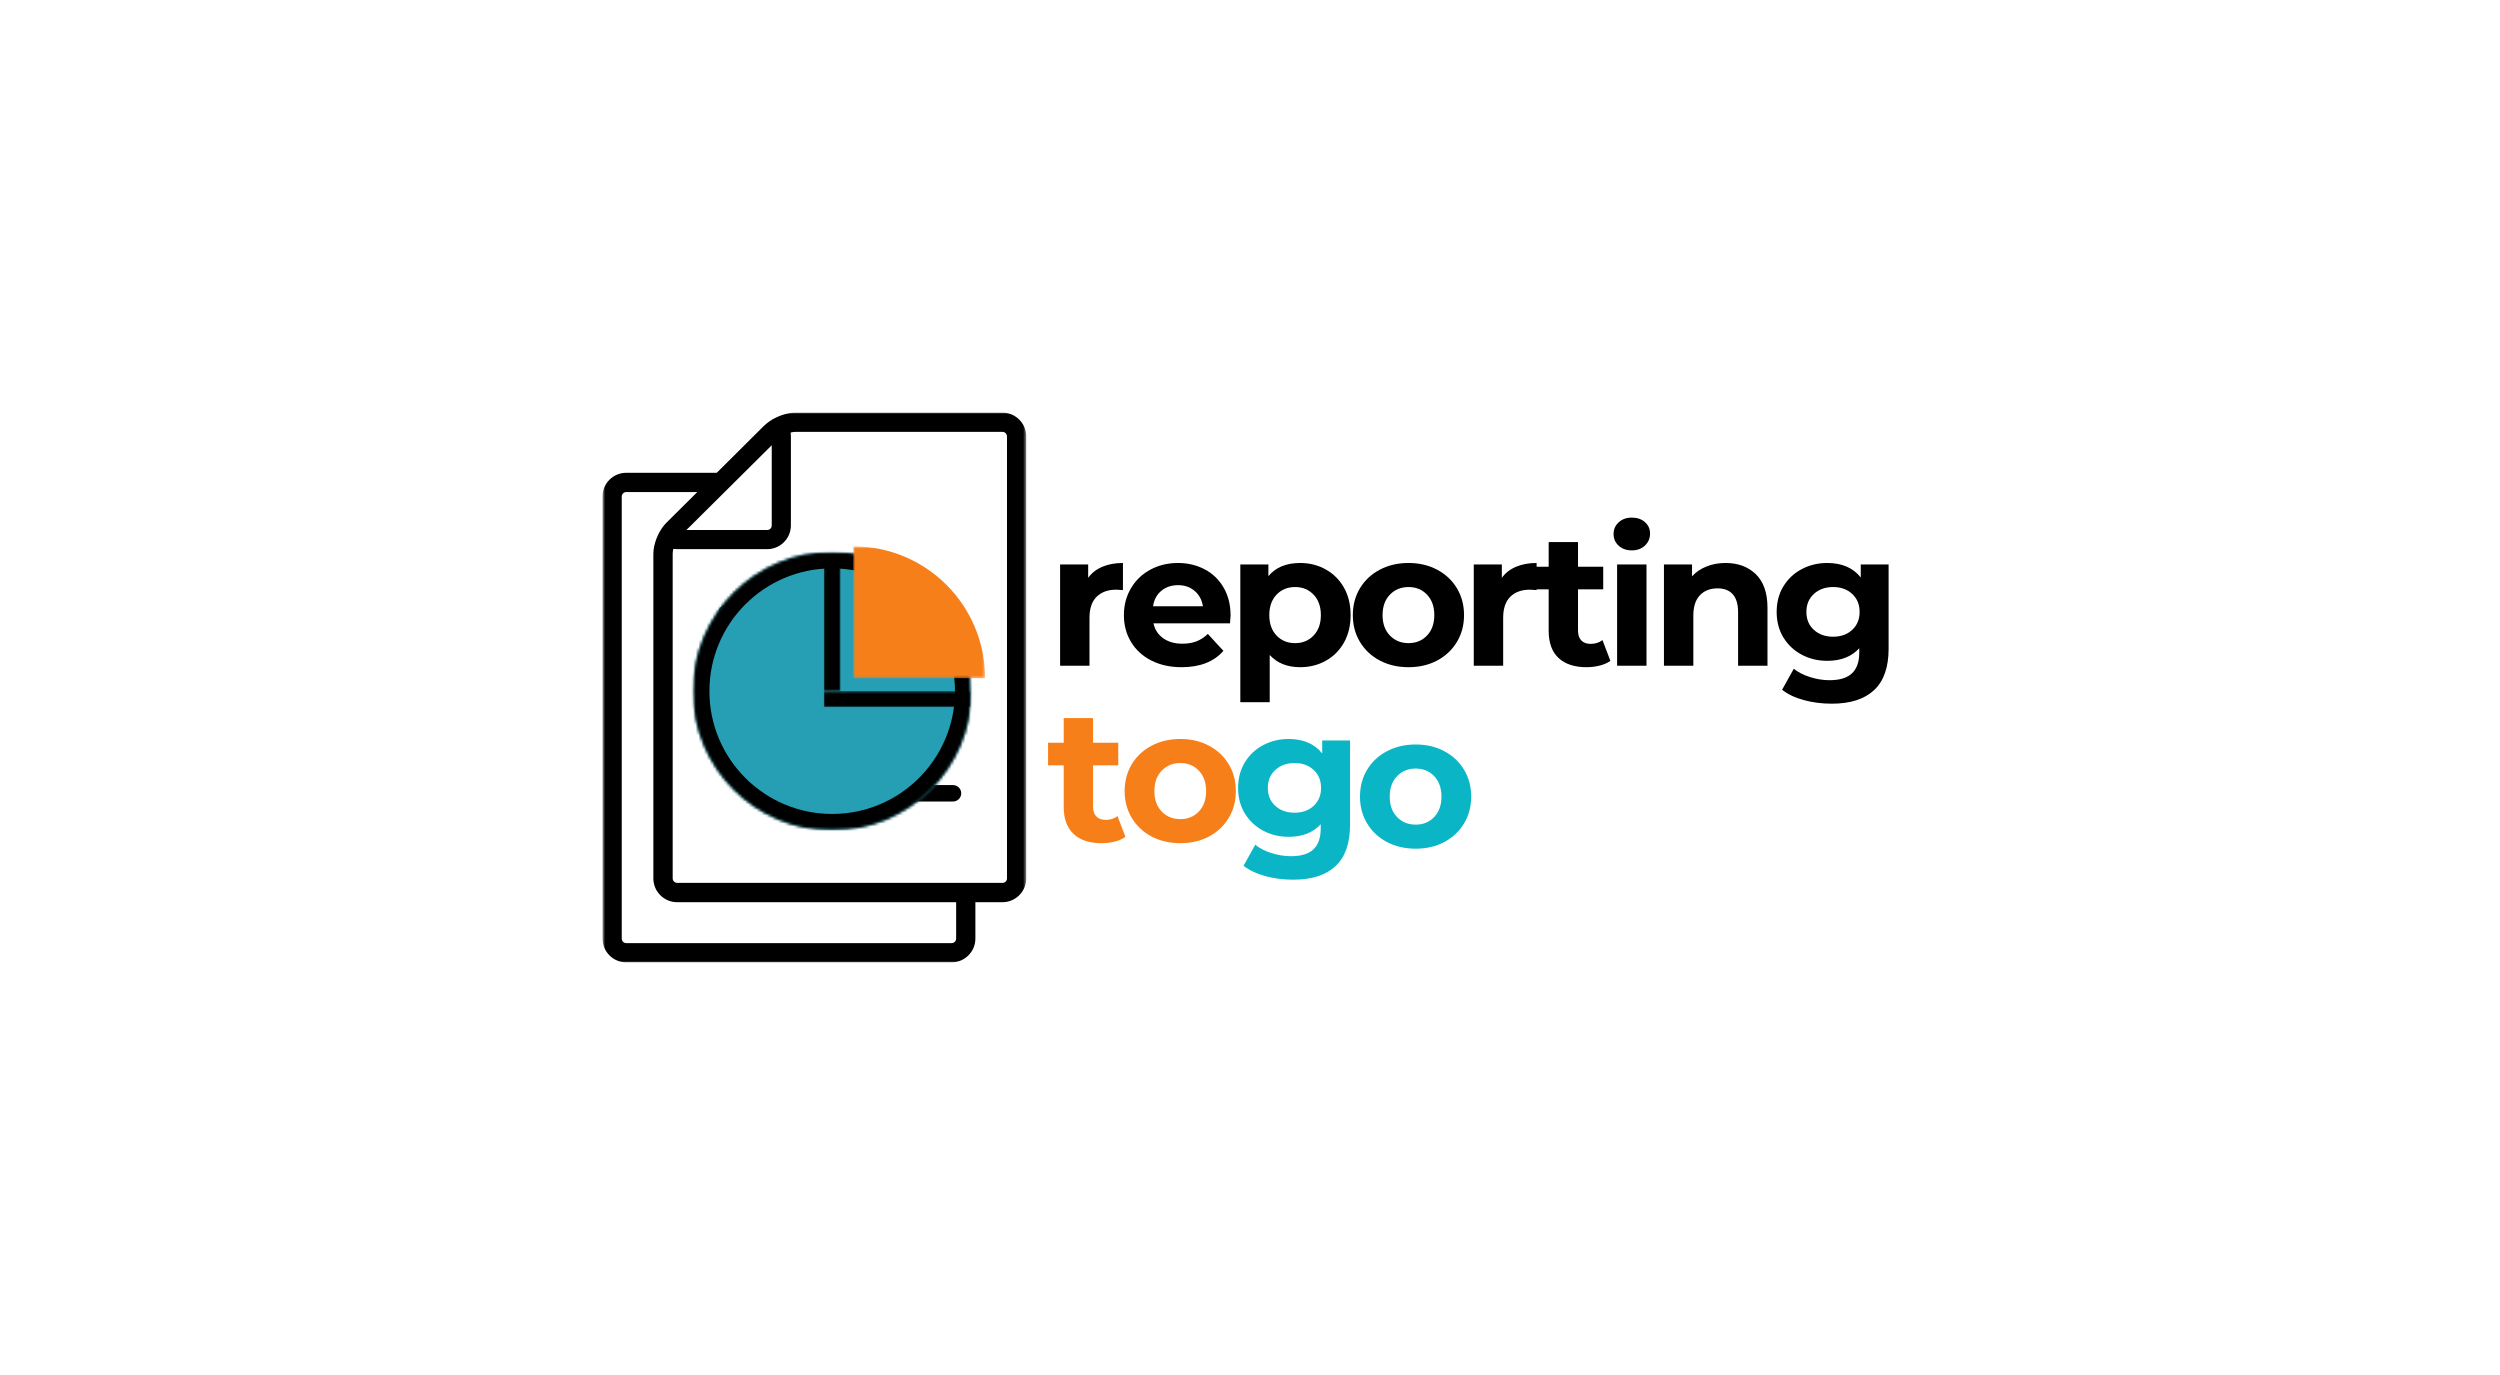 <svg width="500" height="275" viewBox="0 0 500 500" fill="none" xmlns="http://www.w3.org/2000/svg">
<g clip-path="url(#clip0_73_921)">
<mask id="mask0_73_921" style="mask-type:luminance" maskUnits="userSpaceOnUse" x="14" y="150" width="155" height="200">
<path d="M14.629 150H168.551V350H14.629V150Z" fill="white"/>
</mask>
<g mask="url(#mask0_73_921)">
<path d="M23.176 171.927H56.087L73.436 154.672C73.717 154.396 73.993 154.177 74.269 153.963C77.014 151.682 81.296 150.052 84.686 150.052H159.999C164.743 150.052 168.629 153.932 168.629 158.677V319.442C168.629 324.187 164.743 328.073 159.999 328.073H150.139V341.323C150.139 346.067 146.254 349.948 141.509 349.948H23.176C18.431 349.948 14.551 346.067 14.551 341.323V180.526C14.551 175.781 18.431 171.927 23.176 171.927ZM76.056 161.942L45.056 192.729H74.457C75.348 192.729 76.087 191.989 76.087 191.093V161.942H76.056ZM161.634 319.442V158.677C161.634 157.786 160.895 157.047 159.999 157.047H84.686C84.16 157.047 83.577 157.135 82.962 157.291C83.019 157.724 83.051 158.182 83.051 158.646V191.062C83.051 195.812 79.171 199.692 74.426 199.692H41.665C41.176 199.692 40.712 199.661 40.311 199.599C40.155 200.218 40.066 200.802 40.066 201.328V319.411C40.066 320.307 40.806 321.047 41.697 321.047H159.999C160.895 321.078 161.634 320.338 161.634 319.442ZM21.546 341.323C21.546 342.213 22.285 342.953 23.176 342.953H141.509C142.405 342.953 143.145 342.213 143.145 341.323V328.073H41.665C36.921 328.073 33.04 324.187 33.04 319.442V201.359C33.04 197.968 34.671 193.744 36.952 191.005C37.165 190.724 37.415 190.448 37.723 190.14L49.03 178.922H23.176C22.285 178.922 21.546 179.661 21.546 180.557V341.323ZM59.665 225.854H142.004C143.665 225.854 144.993 224.5 144.993 222.864C144.993 221.234 143.634 219.88 142.004 219.88H59.665C57.999 219.88 56.676 221.234 56.676 222.864C56.676 224.5 57.999 225.854 59.665 225.854ZM59.665 247.734H142.004C143.665 247.734 144.993 246.38 144.993 244.744C144.993 243.114 143.634 241.755 142.004 241.755H59.665C57.999 241.755 56.676 243.114 56.676 244.744C56.676 246.38 57.999 247.734 59.665 247.734ZM59.665 269.583H142.004C143.665 269.583 144.993 268.229 144.993 266.593C144.993 264.963 143.634 263.604 142.004 263.604H59.665C57.999 263.604 56.676 264.963 56.676 266.593C56.676 268.229 57.999 269.583 59.665 269.583ZM106.686 291.463H142.004C143.665 291.463 144.993 290.104 144.993 288.474C144.993 286.807 143.634 285.484 142.004 285.484H106.686C105.025 285.484 103.697 286.838 103.697 288.474C103.697 290.104 105.025 291.463 106.686 291.463Z" fill="black"/>
</g>
<mask id="mask1_73_921" style="mask-type:luminance" maskUnits="userSpaceOnUse" x="47" y="200" width="102" height="102">
<path d="M47.422 200.683H148.724V301.985H47.422V200.683Z" fill="white"/>
</mask>
<g mask="url(#mask1_73_921)">
<mask id="mask2_73_921" style="mask-type:luminance" maskUnits="userSpaceOnUse" x="47" y="200" width="102" height="102">
<path d="M98.073 200.683C70.099 200.683 47.422 223.36 47.422 251.334C47.422 279.308 70.099 301.985 98.073 301.985C126.047 301.985 148.724 279.308 148.724 251.334C148.724 223.36 126.047 200.683 98.073 200.683Z" fill="white"/>
</mask>
<g mask="url(#mask2_73_921)">
<path d="M47.422 200.683H148.724V301.985H47.422V200.683Z" fill="#269FB5"/>
</g>
</g>
<mask id="mask3_73_921" style="mask-type:luminance" maskUnits="userSpaceOnUse" x="47" y="200" width="102" height="102">
<path d="M47.422 200.683H148.422V301.683H47.422V200.683Z" fill="white"/>
</mask>
<g mask="url(#mask3_73_921)">
<mask id="mask4_73_921" style="mask-type:luminance" maskUnits="userSpaceOnUse" x="47" y="200" width="102" height="102">
<path d="M98.068 200.683C70.094 200.683 47.422 223.36 47.422 251.334C47.422 279.302 70.094 301.979 98.068 301.979C126.042 301.979 148.719 279.302 148.719 251.334C148.719 223.36 126.042 200.683 98.068 200.683Z" fill="white"/>
</mask>
<g mask="url(#mask4_73_921)">
<path d="M98.068 200.683C70.094 200.683 47.422 223.36 47.422 251.334C47.422 279.302 70.094 301.98 98.068 301.98C126.042 301.98 148.719 279.302 148.719 251.334C148.719 223.36 126.042 200.683 98.068 200.683Z" stroke="black" stroke-width="12"/>
</g>
</g>
<mask id="mask5_73_921" style="mask-type:luminance" maskUnits="userSpaceOnUse" x="95" y="203" width="7" height="49">
<path d="M95.047 203.011H101.099V251.334H95.047V203.011Z" fill="white"/>
</mask>
<g mask="url(#mask5_73_921)">
<path d="M95.047 203.011H101.099V251.339H95.047V203.011Z" fill="black"/>
</g>
<mask id="mask6_73_921" style="mask-type:luminance" maskUnits="userSpaceOnUse" x="95" y="251" width="54" height="7">
<path d="M95.031 251.339H148.354V257.151H95.031V251.339Z" fill="white"/>
</mask>
<g mask="url(#mask6_73_921)">
<path d="M148.355 251.339V257.151H95.043V251.339H148.355Z" fill="black"/>
</g>
<path d="M191.154 210.116C192.43 208.34 194.154 207.001 196.32 206.095C198.487 205.178 200.977 204.72 203.799 204.72V214.574C202.617 214.48 201.82 214.428 201.404 214.428C198.346 214.428 195.951 215.293 194.216 217.011C192.492 218.72 191.633 221.282 191.633 224.699V242.074H180.945V205.261H191.154V210.116Z" fill="black"/>
<path d="M242.936 223.803C242.936 223.944 242.863 224.902 242.728 226.678H214.895C215.395 228.959 216.572 230.761 218.436 232.095C220.311 233.418 222.634 234.074 225.415 234.074C227.332 234.074 229.03 233.793 230.52 233.22C232.004 232.652 233.384 231.751 234.665 230.511L240.332 236.678C236.874 240.636 231.811 242.616 225.145 242.616C220.988 242.616 217.316 241.813 214.124 240.199C210.941 238.574 208.483 236.324 206.749 233.449C205.009 230.574 204.145 227.319 204.145 223.678C204.145 220.069 204.999 216.819 206.707 213.928C208.415 211.027 210.759 208.772 213.749 207.157C216.749 205.532 220.092 204.72 223.79 204.72C227.384 204.72 230.645 205.501 233.561 207.053C236.478 208.595 238.77 210.819 240.436 213.72C242.103 216.61 242.936 219.97 242.936 223.803ZM223.853 212.782C221.436 212.782 219.4 213.47 217.749 214.845C216.108 216.209 215.108 218.074 214.749 220.449H232.874C232.509 218.131 231.509 216.277 229.874 214.886C228.233 213.485 226.228 212.782 223.853 212.782Z" fill="black"/>
<path d="M268.251 204.72C271.668 204.72 274.777 205.511 277.585 207.095C280.387 208.668 282.59 210.876 284.189 213.72C285.783 216.569 286.585 219.886 286.585 223.678C286.585 227.459 285.783 230.777 284.189 233.636C282.59 236.485 280.387 238.694 277.585 240.261C274.777 241.834 271.668 242.616 268.251 242.616C263.553 242.616 259.861 241.136 257.168 238.178V255.345H246.48V205.261H256.689V209.511C259.324 206.319 263.178 204.72 268.251 204.72ZM266.397 233.866C269.132 233.866 271.376 232.944 273.126 231.095C274.887 229.251 275.772 226.777 275.772 223.678C275.772 220.569 274.887 218.09 273.126 216.241C271.376 214.397 269.132 213.47 266.397 213.47C263.658 213.47 261.408 214.397 259.647 216.241C257.897 218.09 257.022 220.569 257.022 223.678C257.022 226.777 257.897 229.251 259.647 231.095C261.408 232.944 263.658 233.866 266.397 233.866Z" fill="black"/>
<path d="M307.645 242.616C303.77 242.616 300.29 241.813 297.207 240.199C294.134 238.574 291.733 236.324 289.999 233.449C288.259 230.574 287.395 227.319 287.395 223.678C287.395 220.027 288.259 216.761 289.999 213.886C291.733 211.011 294.134 208.772 297.207 207.157C300.29 205.532 303.77 204.72 307.645 204.72C311.52 204.72 314.983 205.532 318.04 207.157C321.092 208.772 323.488 211.011 325.228 213.886C326.962 216.761 327.832 220.027 327.832 223.678C327.832 227.319 326.962 230.574 325.228 233.449C323.488 236.324 321.092 238.574 318.04 240.199C314.983 241.813 311.52 242.616 307.645 242.616ZM307.645 233.866C310.379 233.866 312.624 232.944 314.374 231.095C316.134 229.251 317.02 226.777 317.02 223.678C317.02 220.569 316.134 218.09 314.374 216.241C312.624 214.397 310.379 213.47 307.645 213.47C304.905 213.47 302.65 214.397 300.874 216.241C299.092 218.09 298.207 220.569 298.207 223.678C298.207 226.777 299.092 229.251 300.874 231.095C302.65 232.944 304.905 233.866 307.645 233.866Z" fill="black"/>
<path d="M341.579 210.116C342.855 208.34 344.579 207.001 346.746 206.095C348.913 205.178 351.402 204.72 354.225 204.72V214.574C353.043 214.48 352.246 214.428 351.829 214.428C348.772 214.428 346.376 215.293 344.642 217.011C342.918 218.72 342.059 221.282 342.059 224.699V242.074H331.371V205.261H341.579V210.116Z" fill="black"/>
<path d="M381.047 240.304C379.99 241.069 378.698 241.647 377.172 242.033C375.641 242.418 374.036 242.616 372.359 242.616C367.984 242.616 364.594 241.502 362.193 239.262C359.802 237.028 358.609 233.741 358.609 229.408V214.304H352.922V206.095H358.609V197.116H369.276V206.095H378.443V214.304H369.276V229.283C369.276 230.84 369.672 232.043 370.464 232.887C371.266 233.72 372.401 234.137 373.859 234.137C375.552 234.137 376.99 233.679 378.172 232.762L381.047 240.304Z" fill="black"/>
<path d="M383.495 205.261H394.182V242.074H383.495V205.261ZM388.849 200.136C386.891 200.136 385.292 199.569 384.057 198.428C382.818 197.293 382.203 195.876 382.203 194.178C382.203 192.501 382.818 191.09 384.057 189.949C385.292 188.798 386.891 188.22 388.849 188.22C390.807 188.22 392.396 188.772 393.62 189.866C394.854 190.965 395.474 192.334 395.474 193.97C395.474 195.751 394.854 197.22 393.62 198.386C392.396 199.553 390.807 200.136 388.849 200.136Z" fill="black"/>
<path d="M422.902 204.72C427.47 204.72 431.158 206.09 433.965 208.824C436.767 211.563 438.173 215.626 438.173 221.011V242.074H427.486V222.636C427.486 219.72 426.845 217.548 425.569 216.116C424.288 214.673 422.444 213.949 420.027 213.949C417.345 213.949 415.204 214.782 413.611 216.449C412.012 218.116 411.215 220.59 411.215 223.866V242.074H400.527V205.261H410.736V209.574C412.152 208.022 413.908 206.824 416.007 205.991C418.1 205.147 420.402 204.72 422.902 204.72Z" fill="black"/>
<path d="M482.22 205.261V235.907C482.22 242.657 480.46 247.668 476.949 250.949C473.434 254.241 468.303 255.886 461.553 255.886C457.996 255.886 454.621 255.454 451.428 254.595C448.23 253.73 445.585 252.475 443.491 250.824L447.741 243.178C449.293 244.438 451.251 245.449 453.616 246.199C455.991 246.959 458.366 247.345 460.741 247.345C464.434 247.345 467.158 246.511 468.908 244.845C470.668 243.178 471.553 240.657 471.553 237.282V235.72C468.762 238.777 464.876 240.303 459.908 240.303C456.533 240.303 453.439 239.563 450.637 238.074C447.845 236.59 445.621 234.506 443.97 231.824C442.329 229.131 441.512 226.027 441.512 222.511C441.512 219.001 442.329 215.897 443.97 213.199C445.621 210.506 447.845 208.423 450.637 206.949C453.439 205.465 456.533 204.72 459.908 204.72C465.251 204.72 469.314 206.48 472.095 209.991V205.261H482.22ZM462.033 231.532C464.866 231.532 467.178 230.709 468.97 229.053C470.772 227.386 471.678 225.209 471.678 222.511C471.678 219.819 470.772 217.636 468.97 215.97C467.178 214.303 464.866 213.47 462.033 213.47C459.21 213.47 456.887 214.303 455.053 215.97C453.23 217.636 452.324 219.819 452.324 222.511C452.324 225.209 453.23 227.386 455.053 229.053C456.887 230.709 459.21 231.532 462.033 231.532Z" fill="black"/>
<path d="M204.695 304.304C203.638 305.069 202.346 305.647 200.82 306.033C199.289 306.418 197.685 306.616 196.008 306.616C191.633 306.616 188.242 305.502 185.841 303.262C183.451 301.028 182.258 297.741 182.258 293.408V278.304H176.57V270.095H182.258V261.116H192.924V270.095H202.091V278.304H192.924V293.283C192.924 294.84 193.32 296.043 194.112 296.887C194.914 297.72 196.049 298.137 197.508 298.137C199.201 298.137 200.638 297.679 201.82 296.762L204.695 304.304Z" fill="#F77F19"/>
<path d="M224.668 306.616C220.793 306.616 217.314 305.813 214.23 304.199C211.158 302.574 208.757 300.324 207.022 297.449C205.283 294.574 204.418 291.319 204.418 287.678C204.418 284.027 205.283 280.761 207.022 277.886C208.757 275.011 211.158 272.772 214.23 271.157C217.314 269.532 220.793 268.72 224.668 268.72C228.543 268.72 232.007 269.532 235.064 271.157C238.116 272.772 240.512 275.011 242.251 277.886C243.986 280.761 244.855 284.027 244.855 287.678C244.855 291.319 243.986 294.574 242.251 297.449C240.512 300.324 238.116 302.574 235.064 304.199C232.007 305.813 228.543 306.616 224.668 306.616ZM224.668 297.866C227.402 297.866 229.647 296.944 231.397 295.095C233.158 293.251 234.043 290.777 234.043 287.678C234.043 284.569 233.158 282.09 231.397 280.241C229.647 278.397 227.402 277.47 224.668 277.47C221.928 277.47 219.673 278.397 217.897 280.241C216.116 282.09 215.23 284.569 215.23 287.678C215.23 290.777 216.116 293.251 217.897 295.095C219.673 296.944 221.928 297.866 224.668 297.866Z" fill="#F77F19"/>
<path d="M286.38 269.261V299.907C286.38 306.657 284.62 311.668 281.109 314.949C277.594 318.241 272.464 319.886 265.714 319.886C262.156 319.886 258.781 319.454 255.589 318.595C252.391 317.73 249.745 316.475 247.651 314.824L251.901 307.178C253.453 308.438 255.411 309.449 257.776 310.199C260.151 310.959 262.526 311.345 264.901 311.345C268.594 311.345 271.318 310.511 273.068 308.845C274.828 307.178 275.714 304.657 275.714 301.282V299.72C272.922 302.777 269.036 304.303 264.068 304.303C260.693 304.303 257.599 303.563 254.797 302.074C252.005 300.59 249.781 298.506 248.13 295.824C246.49 293.131 245.672 290.027 245.672 286.511C245.672 283.001 246.49 279.897 248.13 277.199C249.781 274.506 252.005 272.423 254.797 270.949C257.599 269.465 260.693 268.72 264.068 268.72C269.411 268.72 273.474 270.48 276.255 273.991V269.261H286.38ZM266.193 295.532C269.026 295.532 271.339 294.709 273.13 293.053C274.932 291.386 275.839 289.209 275.839 286.511C275.839 283.819 274.932 281.636 273.13 279.97C271.339 278.303 269.026 277.47 266.193 277.47C263.37 277.47 261.047 278.303 259.214 279.97C257.391 281.636 256.484 283.819 256.484 286.511C256.484 289.209 257.391 291.386 259.214 293.053C261.047 294.709 263.37 295.532 266.193 295.532Z" fill="#0AB6C6"/>
<path d="M310.246 308.616C306.371 308.616 302.892 307.813 299.809 306.199C296.736 304.574 294.335 302.324 292.6 299.449C290.861 296.574 289.996 293.319 289.996 289.678C289.996 286.027 290.861 282.761 292.6 279.886C294.335 277.011 296.736 274.772 299.809 273.157C302.892 271.532 306.371 270.72 310.246 270.72C314.121 270.72 317.585 271.532 320.642 273.157C323.694 274.772 326.09 277.011 327.829 279.886C329.564 282.761 330.434 286.027 330.434 289.678C330.434 293.319 329.564 296.574 327.829 299.449C326.09 302.324 323.694 304.574 320.642 306.199C317.585 307.813 314.121 308.616 310.246 308.616ZM310.246 299.866C312.98 299.866 315.225 298.944 316.975 297.095C318.736 295.251 319.621 292.777 319.621 289.678C319.621 286.569 318.736 284.09 316.975 282.241C315.225 280.397 312.98 279.47 310.246 279.47C307.507 279.47 305.251 280.397 303.475 282.241C301.694 284.09 300.809 286.569 300.809 289.678C300.809 292.777 301.694 295.251 303.475 297.095C305.251 298.944 307.507 299.866 310.246 299.866Z" fill="#0AB6C6"/>
<mask id="mask7_73_921" style="mask-type:luminance" maskUnits="userSpaceOnUse" x="105" y="198" width="49" height="49">
<path d="M105.645 198.683H153.645V246.667H105.645V198.683Z" fill="white"/>
</mask>
<g mask="url(#mask7_73_921)">
<path d="M105.707 246.62V198.683H105.822C112.275 198.683 118.54 199.948 124.436 202.443C127.27 203.641 130.004 205.125 132.561 206.849C135.092 208.563 137.473 210.526 139.634 212.688C141.801 214.854 143.764 217.235 145.478 219.766C147.202 222.323 148.686 225.058 149.884 227.891C152.379 233.787 153.645 240.052 153.645 246.506V246.62H105.707Z" fill="#F77F19"/>
</g>
</g>
<defs>
<clipPath id="clip0_73_921">
<rect width="500" height="500" fill="white"/>
</clipPath>
</defs>
</svg>
